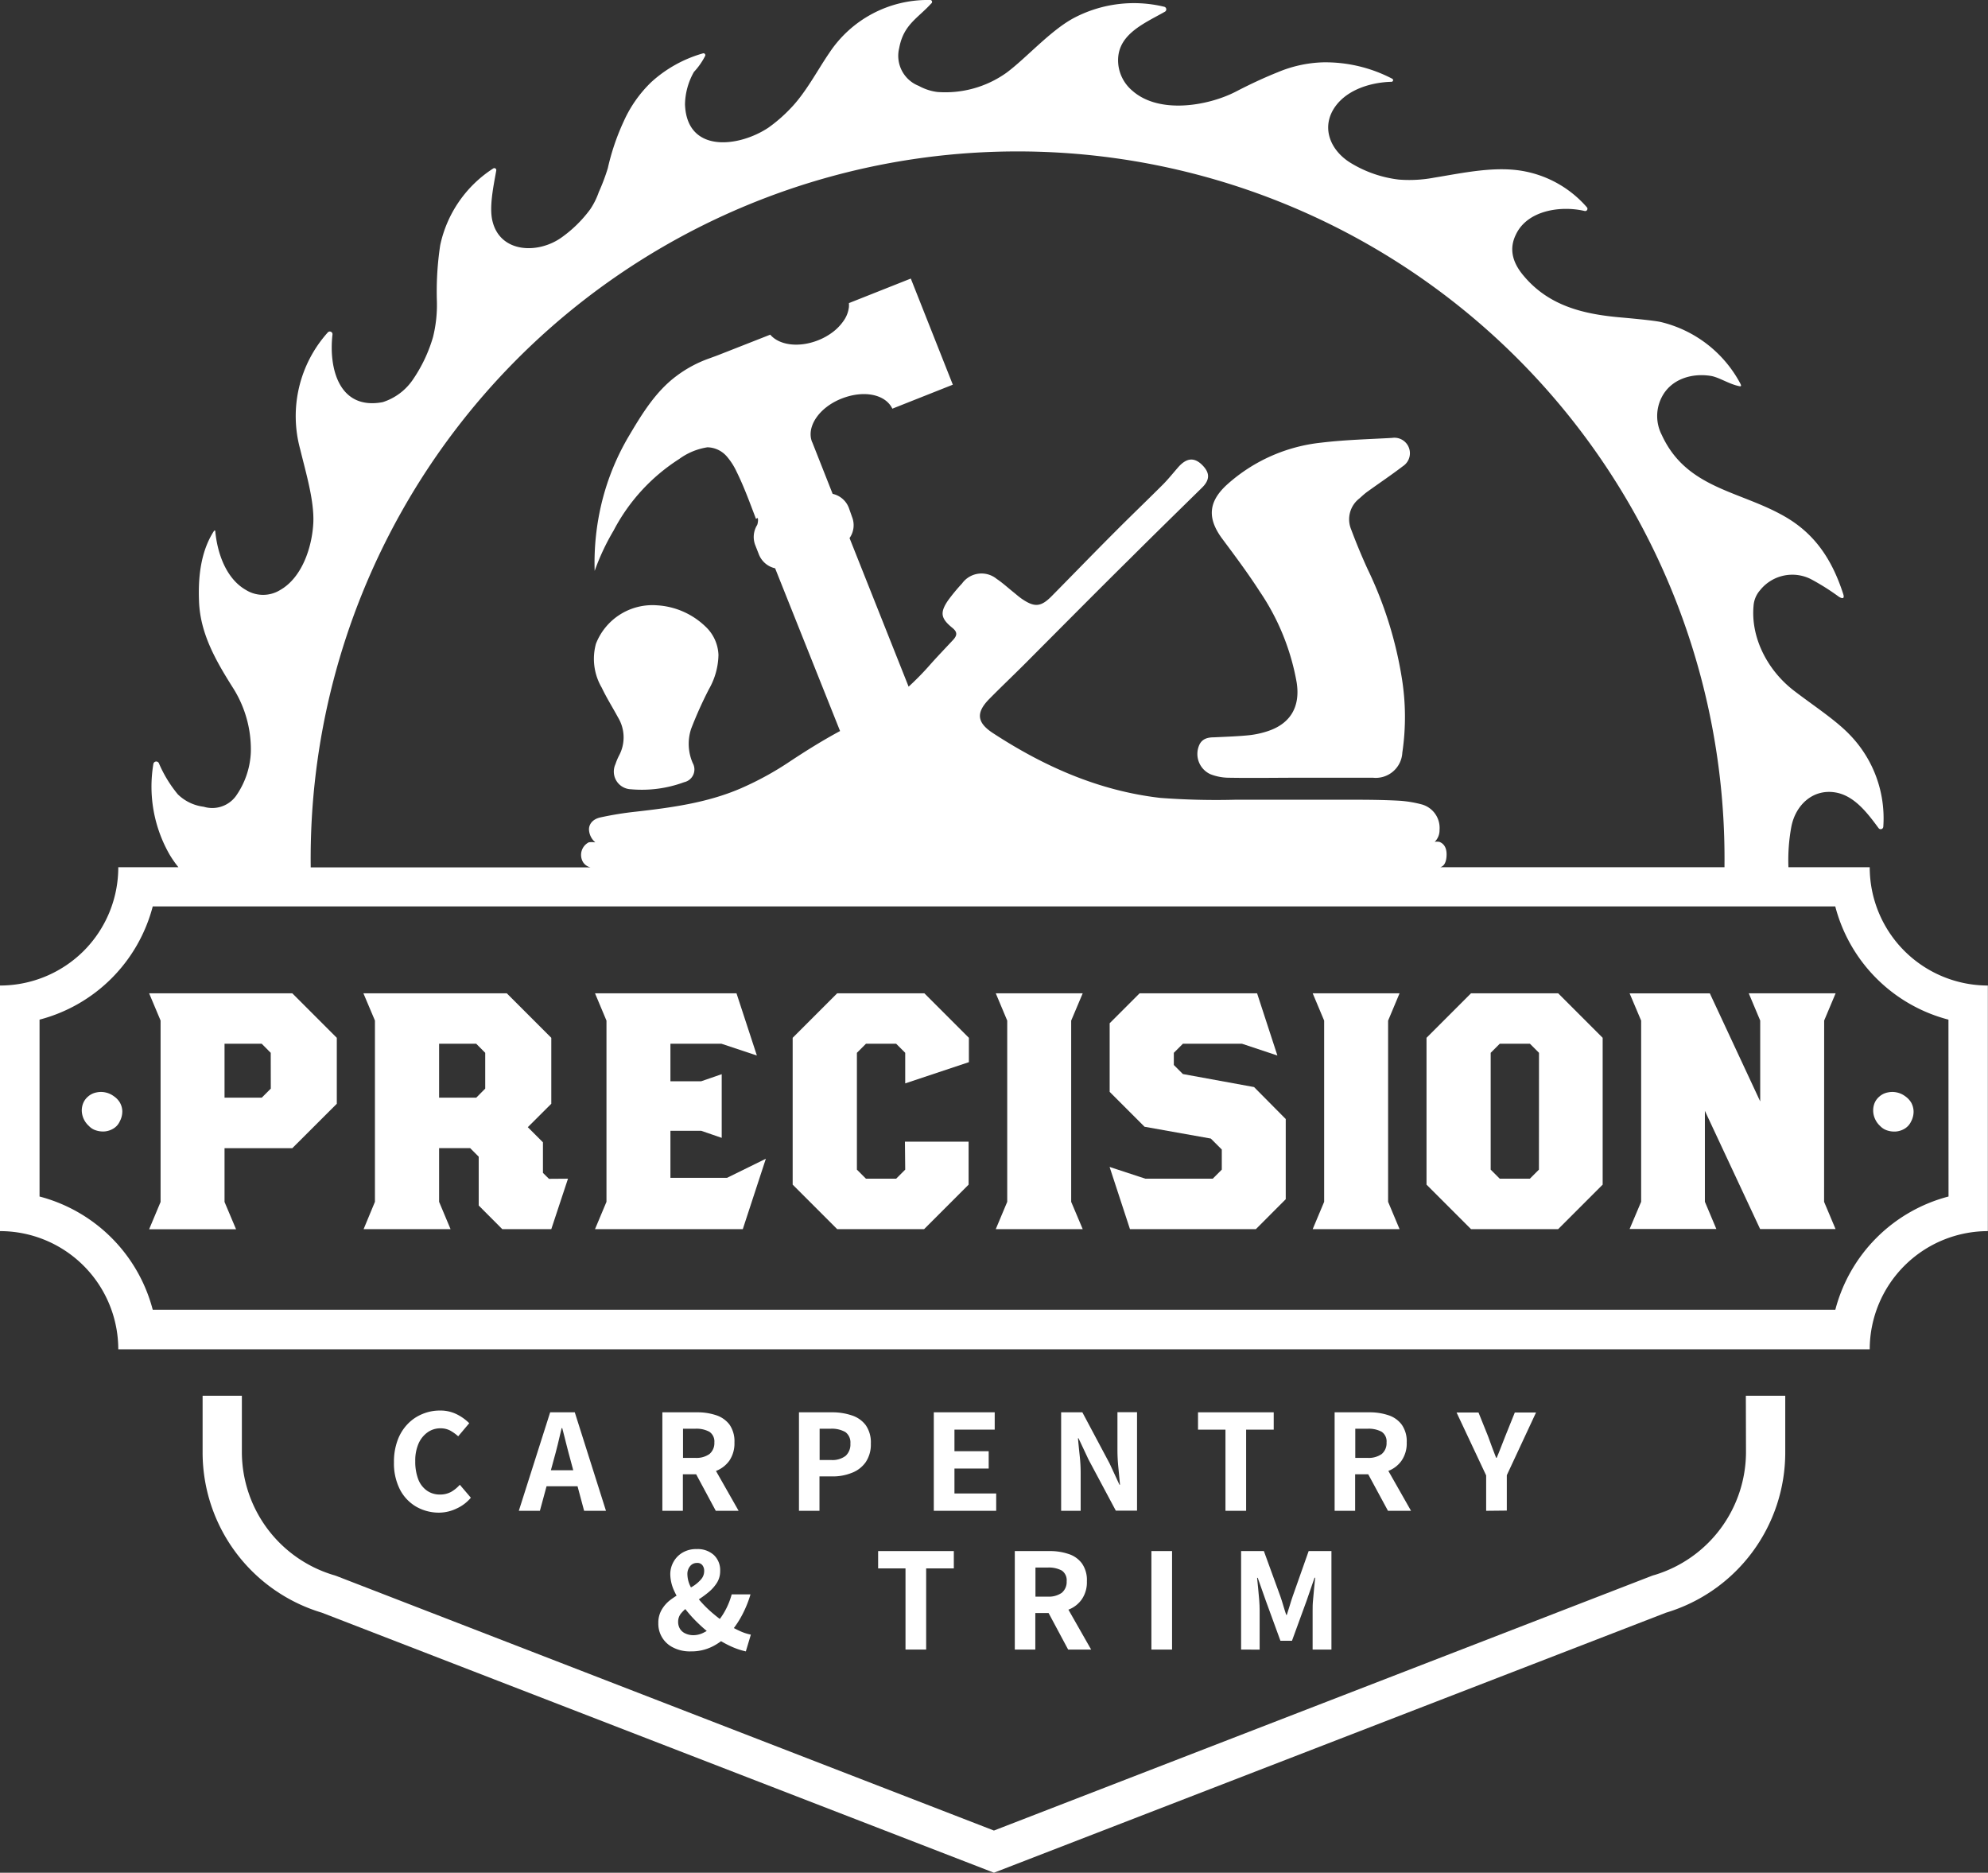 <?xml version="1.0" encoding="UTF-8"?>
<svg xmlns="http://www.w3.org/2000/svg" viewBox="0 0 281.02 264.68">
  <rect x="0" y="0" width="281.02" height="264.68" fill="#333333" stroke="none"/>
  <defs>
    <style>.cls-1{fill:#fff;}</style>
  </defs>
  <title>PRECISION_Main_logo_white</title>
  <g id="Layer_2" data-name="Layer 2">
    <g id="Layer_1-2" data-name="Layer 1">
      <path class="cls-1" d="M246.81,205.27a18.19,18.19,0,0,1-12.89,17.32l-.22.06-.2.07-93,36-93-36-.21-.07-.21-.06a18.19,18.19,0,0,1-12.89-17.32v-8H28.64v8A23.64,23.64,0,0,0,45.5,227.93l95,36.75,95-36.75a23.64,23.64,0,0,0,16.86-22.66v-8h-5.57Z"></path>
      <path class="cls-1" d="M47.61,146.68V156l-6.29,6.28H31.74v7.6l1.63,3.86H21.08l1.62-3.86V144.24l-1.62-3.85H41.32Zm-9.34,2.12L37,147.52H31.74v7.62H37l1.28-1.28Z"></path>
      <path class="cls-1" d="M80.29,166.59l-2.36,7.13H71l-3.33-3.34v-6.9l-1.21-1.21H62.07v7.59l1.62,3.86H51.4L53,169.86V144.24l-1.63-3.85H71.64l6.29,6.29V156l-3.32,3.31,2.14,2.14v4.32l.85.84ZM68.59,148.8l-1.27-1.28H62.07v7.62h5.25l1.27-1.28Z"></path>
      <path class="cls-1" d="M108.26,163.77,105,173.72H84.11l1.62-3.86V144.25l-1.62-3.86h20l2.88,8.79-5-1.66H94.77v5.3h4.35l2.9-1v9l-2.9-1H94.77v6.65h8Z"></path>
      <path class="cls-1" d="M127.92,161.36h9v6.07l-6.29,6.29H118.34l-6.29-6.29V146.68l6.29-6.29h12.33l6.29,6.29v3.44l-9,3V148.8l-1.28-1.28h-4.27l-1.28,1.28v16.51l1.28,1.28h4.27l1.28-1.28Z"></path>
      <path class="cls-1" d="M151.42,169.86l1.63,3.86H140.76l1.62-3.86V144.25l-1.62-3.86h12.29l-1.63,3.86Z"></path>
      <path class="cls-1" d="M181.75,158.16v11.33l-4.22,4.23h-17.8l-2.88-8.79,5.05,1.66h9.53l1.28-1.28v-2.84l-1.55-1.55-9.37-1.67h0l-4.93-4.93v-9.7l4.23-4.23H177.7l2.87,8.79-5-1.66h-8.36l-1.28,1.28v1.72l1.28,1.28,10.06,1.84Z"></path>
      <path class="cls-1" d="M196.22,169.86l1.62,3.86H185.56l1.62-3.86V144.25l-1.62-3.86h12.28l-1.62,3.86Z"></path>
      <path class="cls-1" d="M226.55,146.68v20.75l-6.29,6.29H207.94l-6.29-6.29V146.68l6.29-6.29h12.32Zm-9,2.12-1.28-1.28H212l-1.28,1.28v16.51l1.28,1.28h4.26l1.28-1.28Z"></path>
      <path class="cls-1" d="M257.85,169.86l1.62,3.85H248.81L241,157v12.85l1.62,3.85H230.36l1.63-3.85V144.25l-1.63-3.85h11.34l7.12,15.27V144.24l-1.62-3.85h12.28l-1.62,3.85Z"></path>
      <line class="cls-1" x1="254.21" y1="126.91" x2="244.11" y2="126.91"></line>
      <line class="cls-1" x1="36.73" y1="126.91" x2="21.45" y2="126.91"></line>
      <path class="cls-1" d="M62.11,213.79a6.47,6.47,0,0,1-3.22-.81,6,6,0,0,1-2.33-2.41,8.14,8.14,0,0,1-.87-3.92,8.69,8.69,0,0,1,.51-3.08,6.53,6.53,0,0,1,1.42-2.3,6.06,6.06,0,0,1,2.09-1.42,6.34,6.34,0,0,1,2.48-.49,5.17,5.17,0,0,1,2.4.54,6.7,6.7,0,0,1,1.74,1.25L64.77,203a6.18,6.18,0,0,0-1.13-.81,2.93,2.93,0,0,0-1.38-.32,3.1,3.1,0,0,0-1.82.57,3.83,3.83,0,0,0-1.28,1.6,6,6,0,0,0-.46,2.48,7,7,0,0,0,.42,2.55,3.5,3.5,0,0,0,1.23,1.61,3.16,3.16,0,0,0,1.86.55,3.23,3.23,0,0,0,1.57-.38,5,5,0,0,0,1.22-1l1.56,1.83a5.66,5.66,0,0,1-2,1.52A5.79,5.79,0,0,1,62.11,213.79Z"></path>
      <path class="cls-1" d="M73.34,213.53l4.43-13.92h3.48l4.41,13.92H82.57l-1.92-7.16c-.2-.71-.39-1.46-.59-2.24s-.38-1.54-.58-2.28h-.09q-.26,1.11-.54,2.28c-.19.78-.39,1.53-.59,2.24l-1.94,7.16Zm2.81-3.47V207.8H82.8v2.26Z"></path>
      <path class="cls-1" d="M93.63,213.53V199.61h4.9a8.27,8.27,0,0,1,2.67.4,3.89,3.89,0,0,1,1.91,1.32,4.12,4.12,0,0,1,.71,2.54,4.35,4.35,0,0,1-.71,2.56,4.17,4.17,0,0,1-1.91,1.47,7.09,7.09,0,0,1-2.67.47h-2v5.16Zm2.92-7.48h1.73a3.17,3.17,0,0,0,2-.54,2,2,0,0,0,.7-1.64,1.65,1.65,0,0,0-.7-1.51,3.84,3.84,0,0,0-2-.43H96.55Zm4.63,7.48L98,207.61l2-1.84,4.41,7.76Z"></path>
      <path class="cls-1" d="M112.94,213.53V199.61h4.65a8.57,8.57,0,0,1,2.77.42,4,4,0,0,1,2,1.37,4.22,4.22,0,0,1,.74,2.62,4.45,4.45,0,0,1-.73,2.64,4.23,4.23,0,0,1-2,1.52,7.15,7.15,0,0,1-2.71.49h-1.82v4.86Zm2.92-7.18h1.62a3.07,3.07,0,0,0,2.06-.59,2.18,2.18,0,0,0,.67-1.74,1.82,1.82,0,0,0-.71-1.62,3.89,3.89,0,0,0-2.1-.47h-1.54Z"></path>
      <path class="cls-1" d="M132,213.53V199.61h8.61v2.45h-5.69v3.05h4.84v2.45h-4.84v3.52h5.9v2.45Z"></path>
      <path class="cls-1" d="M150,213.53V199.61h3l3.85,7.23,1.39,3h.08c-.07-.73-.14-1.54-.23-2.43s-.13-1.72-.13-2.53v-5.29h2.77v13.92h-3l-3.86-7.23-1.41-3h-.08q.1,1.13.24,2.43a21.62,21.62,0,0,1,.14,2.49v5.33Z"></path>
      <path class="cls-1" d="M173.23,213.53V202.06h-3.88v-2.45h10.7v2.45h-3.9v11.47Z"></path>
      <path class="cls-1" d="M188.66,213.53V199.61h4.9a8.32,8.32,0,0,1,2.67.4,3.82,3.82,0,0,1,1.9,1.32,4.06,4.06,0,0,1,.72,2.54,4.28,4.28,0,0,1-.72,2.56,4.09,4.09,0,0,1-1.9,1.47,7.13,7.13,0,0,1-2.67.47h-2v5.16Zm2.92-7.48h1.73a3.19,3.19,0,0,0,2-.54,2,2,0,0,0,.69-1.64,1.64,1.64,0,0,0-.69-1.51,3.87,3.87,0,0,0-2-.43h-1.73Zm4.62,7.48L193,207.61l2.05-1.84,4.41,7.76Z"></path>
      <path class="cls-1" d="M210.08,213.53v-5l-4.18-8.89H209l1.34,3.33c.18.52.37,1,.56,1.53s.39,1,.59,1.54h.08c.22-.53.42-1,.62-1.54s.4-1,.6-1.53l1.34-3.33h3L213,208.5v5Z"></path>
      <path class="cls-1" d="M97.64,233.4a5.15,5.15,0,0,1-2.49-.55,3.72,3.72,0,0,1-2.09-3.42,3.66,3.66,0,0,1,.47-1.91,4.76,4.76,0,0,1,1.2-1.37,11.18,11.18,0,0,1,1.57-1l1.56-.9a5,5,0,0,0,1.21-1,1.76,1.76,0,0,0,.47-1.2,1.28,1.28,0,0,0-.25-.83.89.89,0,0,0-.78-.32,1.21,1.21,0,0,0-.94.43,1.72,1.72,0,0,0-.4,1.21,4,4,0,0,0,.5,1.81A10.53,10.53,0,0,0,99,226.29a16.29,16.29,0,0,0,1.88,1.83,18.74,18.74,0,0,0,2.08,1.53,13.62,13.62,0,0,0,1.67.89,6.75,6.75,0,0,0,1.51.49l-.71,2.37a10.4,10.4,0,0,1-2.08-.7,14.4,14.4,0,0,1-2.14-1.2,19.66,19.66,0,0,1-2.44-2,18.62,18.62,0,0,1-2.07-2.31,12.8,12.8,0,0,1-1.43-2.41,5.8,5.8,0,0,1-.52-2.26,3.53,3.53,0,0,1,.46-1.78,3.45,3.45,0,0,1,1.29-1.31,3.75,3.75,0,0,1,2-.49,3.38,3.38,0,0,1,2.41.84,2.92,2.92,0,0,1,.89,2.25,3.08,3.08,0,0,1-.43,1.63,5.6,5.6,0,0,1-1.11,1.29,14.14,14.14,0,0,1-1.44,1.07q-.77.51-1.44,1a5.78,5.78,0,0,0-1.1,1,1.86,1.86,0,0,0-.42,1.19,1.88,1.88,0,0,0,.26,1,1.72,1.72,0,0,0,.77.66,2.64,2.64,0,0,0,1.14.24,3.19,3.19,0,0,0,1.51-.4,6,6,0,0,0,1.43-1,8.9,8.9,0,0,0,1.46-1.93,10.49,10.49,0,0,0,1-2.44h2.66a15.85,15.85,0,0,1-1.23,3A13.57,13.57,0,0,1,103,231a8.22,8.22,0,0,1-2.29,1.71A6.64,6.64,0,0,1,97.64,233.4Z"></path>
      <path class="cls-1" d="M128,233.14V221.67h-3.87v-2.45h10.7v2.45h-3.91v11.47Z"></path>
      <path class="cls-1" d="M143.45,233.14V219.22h4.9a8.21,8.21,0,0,1,2.66.4,3.8,3.8,0,0,1,1.91,1.32,4.07,4.07,0,0,1,.72,2.55,4.25,4.25,0,0,1-.72,2.55,4.07,4.07,0,0,1-1.91,1.47,7,7,0,0,1-2.66.47h-2v5.16Zm2.92-7.48h1.72a3.2,3.2,0,0,0,2-.54,2,2,0,0,0,.69-1.63,1.65,1.65,0,0,0-.69-1.52,3.89,3.89,0,0,0-2-.42h-1.72Zm4.62,7.48-3.17-5.92,2-1.84,4.42,7.76Z"></path>
      <path class="cls-1" d="M162.76,233.14V219.22h2.92v13.92Z"></path>
      <path class="cls-1" d="M175.44,233.14V219.22h3.22l2.33,6.4c.14.41.28.84.41,1.29s.27.89.42,1.33h.08l.42-1.33c.13-.45.27-.88.41-1.29l2.26-6.4h3.22v13.92h-2.66v-5.52c0-.44,0-.93.06-1.48s.09-1.1.15-1.65.11-1.05.15-1.5h-.09l-1.13,3.27-2.06,5.64H181l-2.06-5.64L177.79,223h-.09c.05.45.09.94.15,1.5s.11,1.1.15,1.65.06,1,.06,1.48v5.52Z"></path>
      <path class="cls-1" d="M178.06,83.58a33.11,33.11,0,0,1,5.23,12.85c.55,3.44-.86,5.86-4.12,6.92a12.83,12.83,0,0,1-2.67.57c-1.63.16-3.27.21-4.9.29-.91,0-1.73.22-2.11,1.17a3.14,3.14,0,0,0,1.63,4.05,7.23,7.23,0,0,0,2.51.49c3.39.06,6.79,0,10.18,0h0c3.42,0,6.84,0,10.27,0a3.76,3.76,0,0,0,4.15-3.55,34.35,34.35,0,0,0-.06-10.47,55.62,55.62,0,0,0-4.86-15.49q-1.26-2.76-2.32-5.6a3.72,3.72,0,0,1,1.17-4.36c.36-.32.7-.64,1.08-.92,1.69-1.22,3.42-2.38,5.07-3.64a2.19,2.19,0,0,0-1.52-4c-3.33.19-6.67.27-10,.67a23.61,23.61,0,0,0-13.27,5.87c-2.7,2.42-2.91,4.77-.78,7.67C174.58,78.57,176.4,81,178.06,83.58Z"></path>
      <path class="cls-1" d="M87.37,101.41a5.44,5.44,0,0,1,.12,5.41A8.27,8.27,0,0,0,87,108a2.5,2.5,0,0,0,2.18,3.55,17.24,17.24,0,0,0,7.53-1,1.84,1.84,0,0,0,1.22-2.69A6.77,6.77,0,0,1,97.7,103a57.11,57.11,0,0,1,2.51-5.59,10.11,10.11,0,0,0,1.35-4.86,5.78,5.78,0,0,0-1.84-4,10.78,10.78,0,0,0-6.88-3,8.57,8.57,0,0,0-8.6,5.44,8.06,8.06,0,0,0,.82,6.2C85.77,98.68,86.61,100,87.37,101.41Z"></path>
      <path class="cls-1" d="M16.07,154.92a3,3,0,0,0-1.16-.52,3,3,0,0,0-1.27,0,2.46,2.46,0,0,0-1.18.57,2.42,2.42,0,0,0-.68.9,2.76,2.76,0,0,0-.22,1.12,3,3,0,0,0,1,2.14,2.29,2.29,0,0,0,1,.63,3.19,3.19,0,0,0,1.26.15,2.85,2.85,0,0,0,1.2-.4,2.26,2.26,0,0,0,.9-1,3,3,0,0,0,.37-1.46,2.62,2.62,0,0,0-.35-1.23A2.87,2.87,0,0,0,16.07,154.92Z"></path>
      <path class="cls-1" d="M264.79,157a2.87,2.87,0,0,0,.26,1.14,3,3,0,0,0,.72,1,2.35,2.35,0,0,0,1,.63,3.19,3.19,0,0,0,1.26.15,2.84,2.84,0,0,0,1.21-.4,2.32,2.32,0,0,0,.9-1,2.94,2.94,0,0,0,.36-1.46,2.73,2.73,0,0,0-.34-1.23,3,3,0,0,0-.87-.91,3,3,0,0,0-1.16-.52,3,3,0,0,0-1.27,0,2.46,2.46,0,0,0-1.18.57,2.42,2.42,0,0,0-.68.9A2.75,2.75,0,0,0,264.79,157Z"></path>
      <path class="cls-1" d="M264.3,122.57H252.81a26,26,0,0,1,.39-5.61c.57-3.2,3.14-5.6,6.46-4.92,2.59.54,4.41,3,5.89,5a.37.37,0,0,0,.67-.21,16.94,16.94,0,0,0-4.76-13c-2-2.09-5.23-4.18-7.88-6.22-3.67-2.82-6.12-7.42-5.7-12a3.73,3.73,0,0,1,.92-2.19A5.83,5.83,0,0,1,256,81.86a32.74,32.74,0,0,1,3.95,2.49c.61.36.81.2.58-.47-1.53-4.69-3.89-8.34-8.12-10.81-6.41-3.74-14-3.95-17.51-11.61a5.81,5.81,0,0,1,0-5.32c1.31-2.57,4.27-3.46,7-3,1.17.22,2.49,1.13,3.92,1.43.29.07.36,0,.22-.3a17.28,17.28,0,0,0-11.24-8.75c-.63-.15-2.5-.37-5.63-.65-5.36-.46-10.3-1.64-13.88-6-1.6-1.93-1.94-3.84-1-5.73,1.62-3.43,6.35-4.11,9.71-3.32a.32.32,0,0,0,.32-.52,15.55,15.55,0,0,0-8.68-5.06c-4.14-.85-8.83.21-12.92.87a18.88,18.88,0,0,1-5,.27,16.87,16.87,0,0,1-6.72-2.31c-3-1.79-4.38-5.19-2.15-8.15,1.75-2.31,5-3.29,7.86-3.36a.23.23,0,0,0,.1-.43A20.43,20.43,0,0,0,187,8.81a17.86,17.86,0,0,0-6.38,1.4q-2.85,1.14-6,2.78c-3.94,2-10.76,3.15-14.52-.14a5.66,5.66,0,0,1-2-3.58c-.54-4.26,3.48-5.86,6.56-7.61a.38.38,0,0,0-.11-.71A18.21,18.21,0,0,0,151.88,2.5c-3.38,1.77-6.87,5.78-9.66,7.82A14.9,14.9,0,0,1,132.5,13a7.3,7.3,0,0,1-2.62-.86,4.56,4.56,0,0,1-2.77-5.35c.61-3.31,2.6-4.18,4.51-6.28A.28.28,0,0,0,131.4,0a16.66,16.66,0,0,0-14.18,7.49c-1.64,2.38-3.3,5.6-5.48,7.84a21.33,21.33,0,0,1-3.13,2.72c-4.2,2.79-11.54,3.65-11.78-3.31a9.61,9.61,0,0,1,1.26-4.57A9.84,9.84,0,0,0,99.68,7.9a.26.26,0,0,0-.3-.36,18.22,18.22,0,0,0-7.3,4.05,17.79,17.79,0,0,0-3.93,5.6,32.7,32.7,0,0,0-2.23,6.58,29,29,0,0,1-1.28,3.39,10.51,10.51,0,0,1-1.2,2.41,17.89,17.89,0,0,1-4.07,4c-3.3,2.35-8.62,2.2-9.74-2.26-.52-2,.13-5,.52-7.21a.28.28,0,0,0-.43-.29,17.15,17.15,0,0,0-7.49,10.83,43.53,43.53,0,0,0-.47,8,18.82,18.82,0,0,1-.55,5,21,21,0,0,1-2.92,6.12,8.14,8.14,0,0,1-4.2,3.08C47.89,58,46.45,52,47,47.27a.38.38,0,0,0-.66-.29,17.7,17.7,0,0,0-3.91,16.5c.81,3.35,2,7.27,1.86,10.41-.17,3.41-1.57,7.72-4.67,9.49a4.6,4.6,0,0,1-4.86,0c-2.75-1.57-4-5.06-4.32-8.19,0-.27-.11-.28-.25-.06C28.37,78,28,81.58,28.13,84.91c.15,4.61,2.36,8.45,4.88,12.43a16.25,16.25,0,0,1,2.45,8.93,11.6,11.6,0,0,1-2.12,6.25,4.15,4.15,0,0,1-4.55,1.5,6.32,6.32,0,0,1-3.65-1.75,17.91,17.91,0,0,1-2.68-4.4.41.41,0,0,0-.78.11A19.3,19.3,0,0,0,24,120.83a15.59,15.59,0,0,0,1.22,1.74H16.72a16.72,16.72,0,0,1-4.89,11.83A16.76,16.76,0,0,1,0,139.29V174A16.72,16.72,0,0,1,16.72,190.7H264.3A16.73,16.73,0,0,1,281,174V139.29A16.72,16.72,0,0,1,264.3,122.57Zm-220.38-.24a99.93,99.93,0,1,1,199.85,0c0,.08,0,.16,0,.24H203.59c.53-.15.84-.67.89-1.58.07-1.13-.35-1.74-1-2a1.73,1.73,0,0,0-.68,0,2.28,2.28,0,0,0,.69-1.69,3.44,3.44,0,0,0-2.6-3.63,16.37,16.37,0,0,0-3.27-.51c-2.14-.11-4.28-.13-6.42-.13-5.51,0-11,0-16.53,0a105.09,105.09,0,0,1-10.66-.26c-8.67-1-16.43-4.44-23.67-9.17-2.27-1.49-2.39-2.89-.5-4.81s4-3.9,5.93-5.87c4.66-4.67,9.29-9.35,14-14,3.37-3.36,6.77-6.68,10.15-10,1.14-1.12,1.12-2.12,0-3.22s-2.21-1-3.4.37c-.7.8-1.36,1.63-2.1,2.38-2.24,2.24-4.53,4.43-6.77,6.68-3,3-6,6.1-9,9.14-1.51,1.52-2.4,1.59-4.17.39-.42-.28-.79-.62-1.18-.93-.8-.64-1.56-1.34-2.41-1.91a3.39,3.39,0,0,0-4.9.65A25.87,25.87,0,0,0,134,84.88c-1.16,1.71-1,2.53.59,3.83.73.58.77,1.05.14,1.73-1.08,1.16-2.18,2.3-3.23,3.48a39.36,39.36,0,0,1-3.06,3.13l-8.35-21a3.16,3.16,0,0,0,.35-3L120,71.8a3.18,3.18,0,0,0-2.3-2l-2.85-7.22a1.34,1.34,0,0,0-.06-.12c-.84-2.14,1-4.88,4.19-6.13s6.21-.57,7.16,1.43l8.55-3.39-5.94-15L120,42.84a3.6,3.6,0,0,1,0,.57,4.18,4.18,0,0,1-.66,1.8,6.92,6.92,0,0,1-1.51,1.64,8.69,8.69,0,0,1-2.2,1.25c-2.72,1.07-5.48.69-6.75-.8l-7,2.75c-.55.22-1.11.42-1.66.62a17.32,17.32,0,0,0-4.69,2.54c-2.88,2.18-4.8,5.32-6.61,8.38a34.56,34.56,0,0,0-3.79,9.17,36,36,0,0,0-1.07,9.93A32.47,32.47,0,0,1,86.73,75,26.62,26.62,0,0,1,96,64.88a9.09,9.09,0,0,1,4-1.66,3.71,3.71,0,0,1,2.78,1.34,9.25,9.25,0,0,1,1.34,2.1c1.06,2.14,1.89,4.44,2.75,6.69l.13-.1c.26-.22.14.83,0,1a3.2,3.2,0,0,0-.23,2.82l.49,1.25a3.22,3.22,0,0,0,2.31,2l9.18,23c-2.4,1.29-4.71,2.73-7,4.24a43.82,43.82,0,0,1-7.14,3.91c-4.69,2-9.71,2.68-14.74,3.25a46.9,46.9,0,0,0-5,.81c-1.13.25-1.64,1-1.61,1.75a2.5,2.5,0,0,0,.89,1.77h-.09a2.88,2.88,0,0,0-.83,0,2,2,0,0,0-.83,2.77,1.69,1.69,0,0,0,1.07.77H43.92Zm231.52,46.78a22.37,22.37,0,0,0-16,16H21.59a22.4,22.4,0,0,0-16-16v-25a22.38,22.38,0,0,0,16-16H259.43a22.35,22.35,0,0,0,16,16Z"></path>
    </g>
  </g>
</svg>

